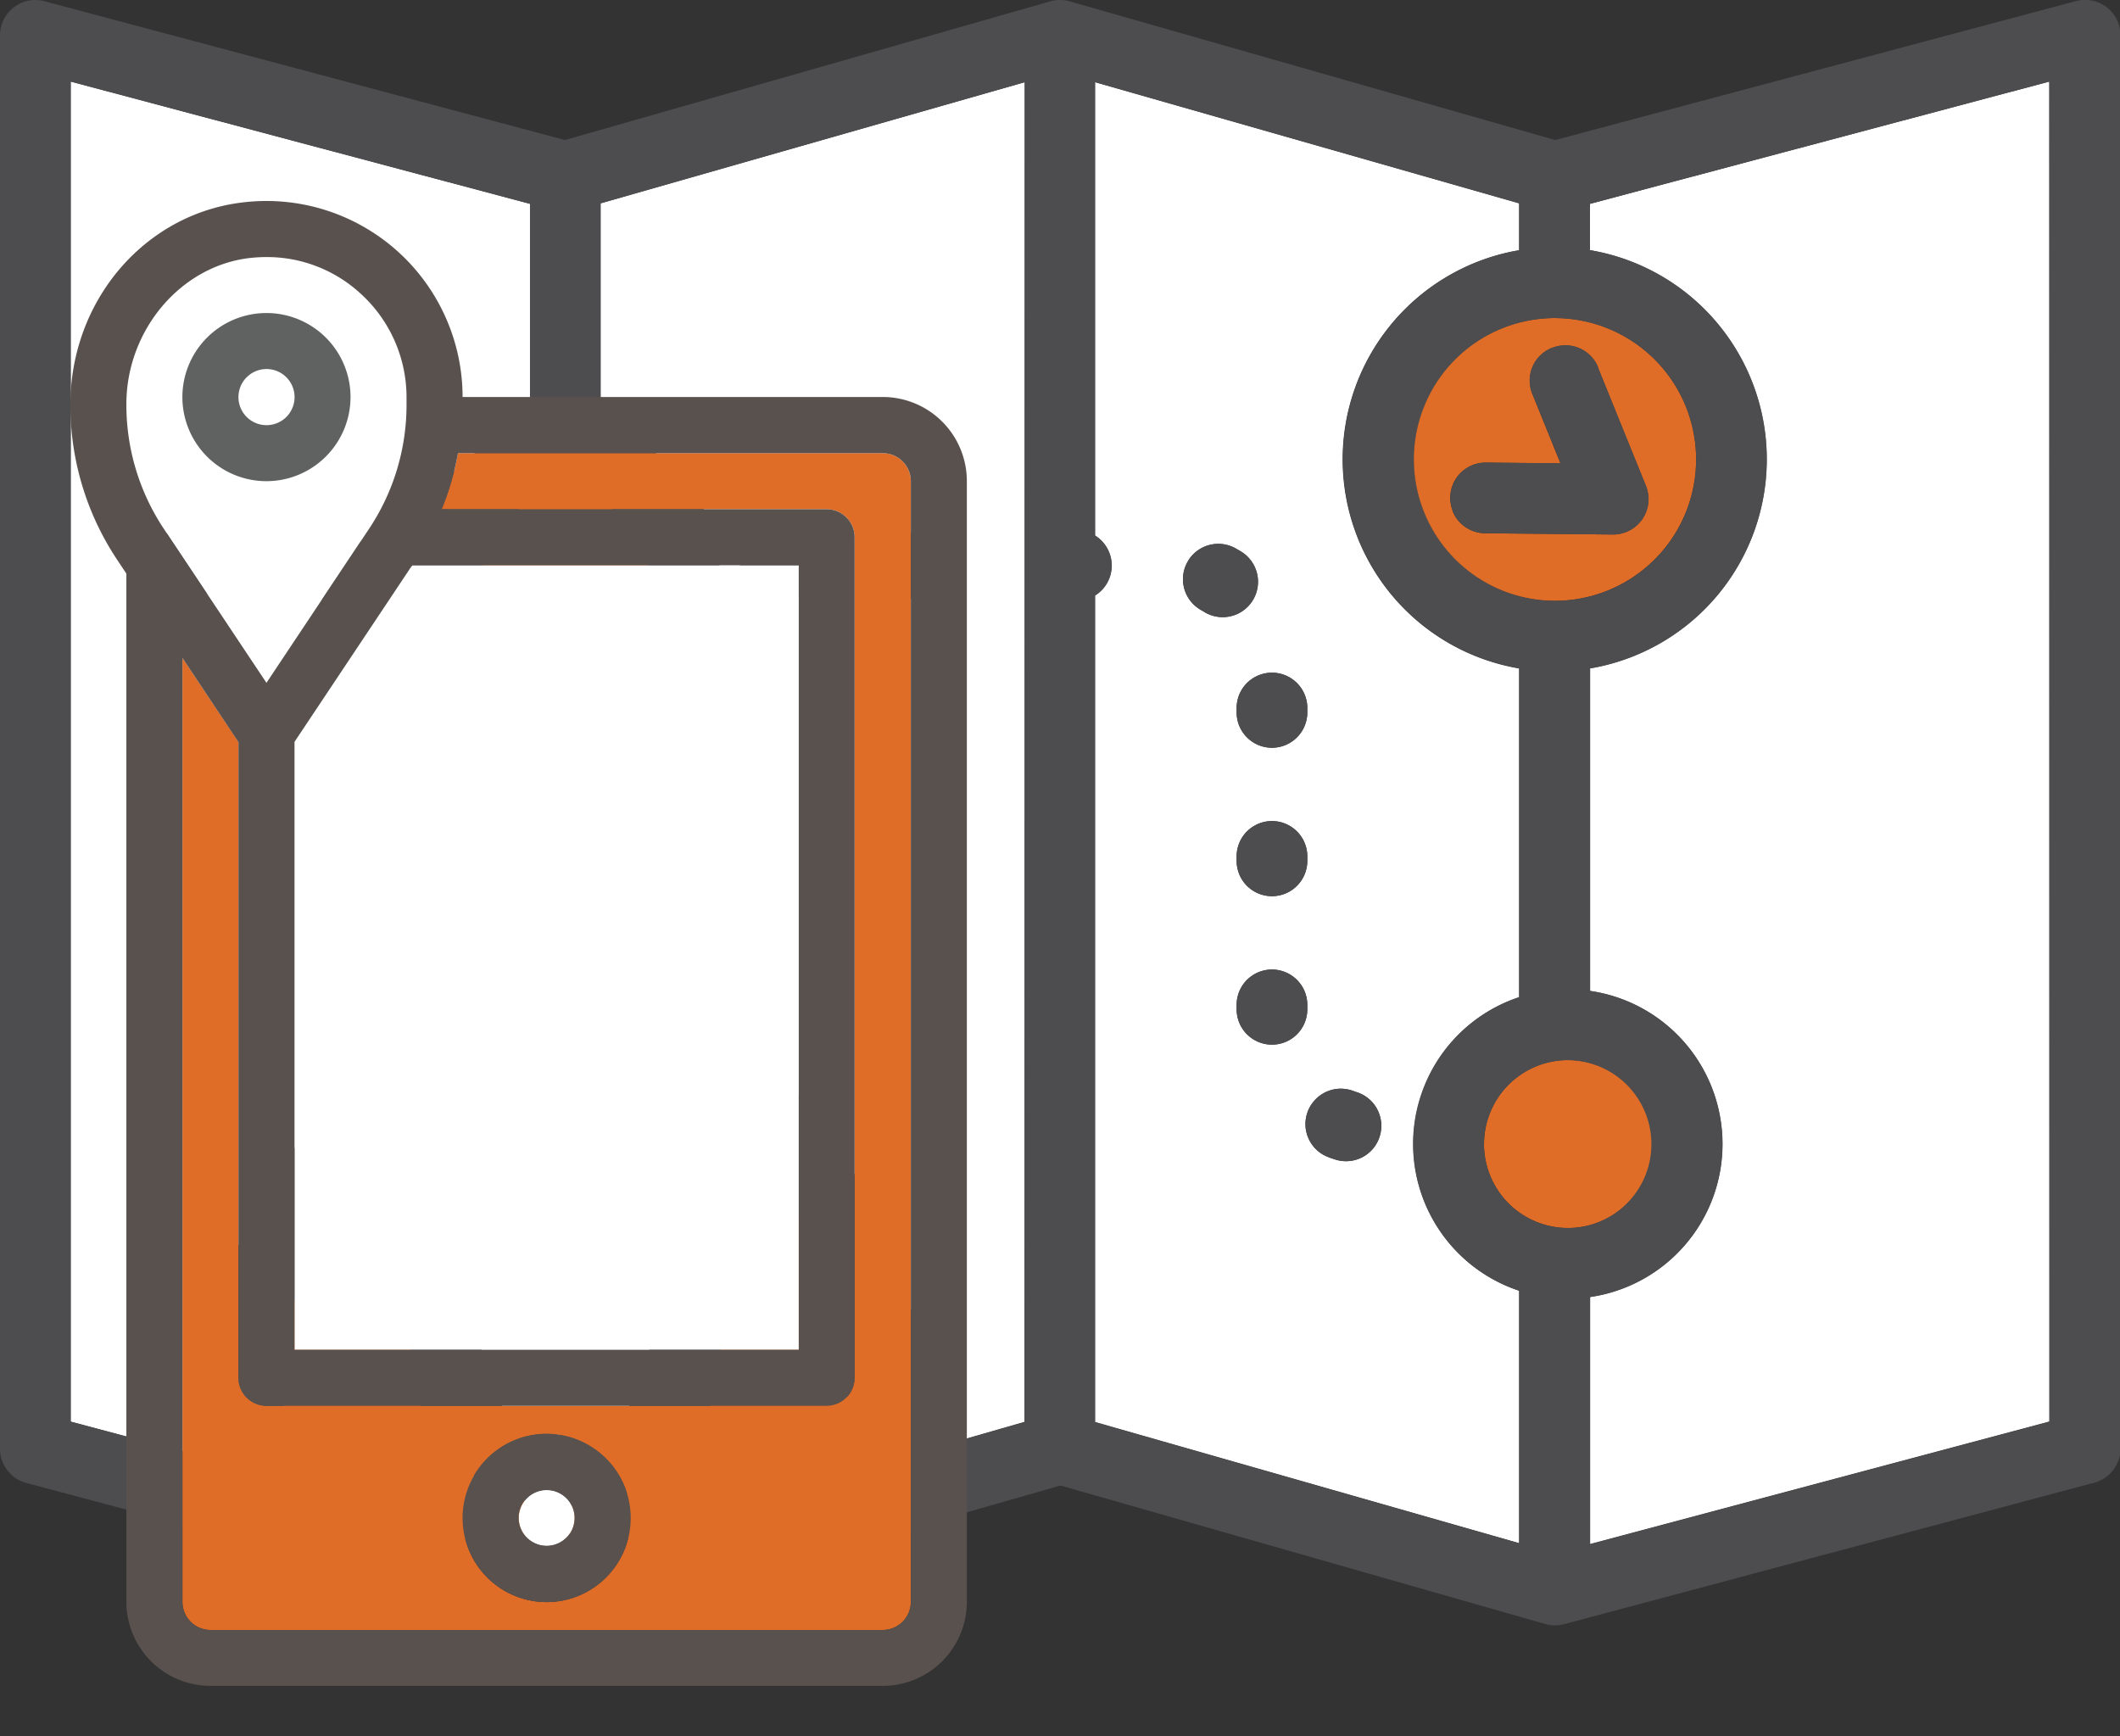 <?xml version="1.0" encoding="UTF-8"?> <svg xmlns="http://www.w3.org/2000/svg" viewBox="0 0 389.86 319.29"><rect x="0" y="0" width="389.86" height="319.29" fill="#333333" stroke="none"/><defs><style>.cls-1{fill:none;}.cls-2{fill:#df6d27;}.cls-3{fill:#fff;}.cls-4{fill:#4d4d4f;}.cls-5{fill:#59514e;}.cls-6{fill:#606161;}</style></defs><g id="Layer_2" data-name="Layer 2"><g id="Layer_1-2" data-name="Layer 1"><polygon class="cls-1" points="188.43 261.5 167.56 267.46 167.56 267.47 188.43 261.5 188.43 15.11 188.43 15.11 188.43 261.5"></polygon><path class="cls-1" d="M273.21,85.06h.06l13.68.13h0l-13.68-.13h-.06a6.48,6.48,0,0,0-6.24,8.4,6.48,6.48,0,0,1,6.24-8.4Z"></path><path class="cls-1" d="M75.53,248.43a28.44,28.44,0,0,1,56-7.1,28.44,28.44,0,0,0-55.07,14.21A28.68,28.68,0,0,1,75.53,248.43Z"></path><path class="cls-1" d="M307.38,99.1a25.93,25.93,0,0,1-21.6,11.36,26,26,0,0,0,.37-52A26,26,0,0,1,307.38,99.1Z"></path><path class="cls-1" d="M267.18,94.05a.56.56,0,0,1,0-.12A.56.56,0,0,0,267.18,94.05Z"></path><path class="cls-1" d="M302.66,89.34a5.32,5.32,0,0,1,.25.77,5.32,5.32,0,0,0-.25-.77l-8.8-21.71h0Z"></path><path class="cls-1" d="M285.32,64a6.5,6.5,0,0,1,8.5,3.5h0a6.5,6.5,0,0,0-12.23,4.37A6.5,6.5,0,0,1,285.32,64Z"></path><path class="cls-1" d="M245.71,213.26l-.4-.13c-.34-.11-.68-.22-1-.35a6.5,6.5,0,0,1-2.86-10.09,6.17,6.17,0,0,0-1,1.74,6.48,6.48,0,0,0,3.83,8.35c.32.13.67.25,1,.36l.4.12a6.49,6.49,0,0,0,7.23-2.64A6.48,6.48,0,0,1,245.71,213.26Z"></path><path class="cls-1" d="M227.42,185.59v-.81a6.5,6.5,0,0,1,1.9-4.59,6.47,6.47,0,0,0-1.91,4.59v.81a6.5,6.5,0,0,0,11.1,4.59,6.49,6.49,0,0,1-11.09-4.59Z"></path><path class="cls-1" d="M227.42,131v-.8a6.48,6.48,0,0,1,2.86-5.39,6.5,6.5,0,0,0-2.87,5.39v.8a6.51,6.51,0,0,0,10.14,5.39A6.5,6.5,0,0,1,227.42,131Z"></path><path class="cls-1" d="M227.42,157.48a6.5,6.5,0,0,1,11.09-4.59,6.51,6.51,0,0,0-11.1,4.59v.81a6.45,6.45,0,0,0,1.91,4.59,6.49,6.49,0,0,1-1.9-4.59Z"></path><path class="cls-1" d="M230.06,110.86a6.51,6.51,0,0,1-8.53,1.71c-.08,0-.16-.11-.24-.15l-.46-.27a6.49,6.49,0,0,1-2.43-8.86c.11-.2.23-.38.35-.56-.12.18-.24.37-.35.56a6.49,6.49,0,0,0,2.43,8.86l.46.27.24.15A6.48,6.48,0,0,0,230.06,110.86Z"></path><path class="cls-1" d="M169.89,110.46a6.49,6.49,0,0,1-4.59-11.09,6.49,6.49,0,0,0,4.59,11.09h.81a6.5,6.5,0,0,0,4.59-1.9,6.5,6.5,0,0,1-4.59,1.9Z"></path><path class="cls-1" d="M118.7,101.81a15.92,15.92,0,0,1,.62,3A15.92,15.92,0,0,0,118.7,101.81Z"></path><path class="cls-1" d="M112.59,93.61a15.19,15.19,0,0,1,2.28,1.88A15.19,15.19,0,0,0,112.59,93.61Z"></path><path class="cls-1" d="M38.8,99.37a6.5,6.5,0,0,1-4.59,11.09H33.4a6.49,6.49,0,0,1-4.59-1.9,6.49,6.49,0,0,0,4.59,1.9h.81A6.49,6.49,0,0,0,38.8,99.37Z"></path><path class="cls-1" d="M60.7,110.46h.8A6.5,6.5,0,0,0,68,104h0a6.5,6.5,0,0,1-6.5,6.5h-.8a6.5,6.5,0,0,1-6.5-6.5h0A6.5,6.5,0,0,0,60.7,110.46Z"></path><path class="cls-1" d="M76.29,99.91A28.42,28.42,0,0,1,97.47,78.73V37.48L13,15h0L97.46,37.48V78.73a28.42,28.42,0,0,0,0,55.34v15.75l-45.89,65a68.07,68.07,0,0,0-10.93,53.94h0a68,68,0,0,1,10.92-53.94l45.9-65V134.07A28.43,28.43,0,0,1,76.29,99.91Z"></path><path class="cls-1" d="M119.08,109.51a14.38,14.38,0,0,1-.76,2.52A14.38,14.38,0,0,0,119.08,109.51Z"></path><path class="cls-1" d="M108.93,121l-.76.24Z"></path><path class="cls-1" d="M143.4,110.46h-.81a6.5,6.5,0,0,1,0-13h.81a6.4,6.4,0,0,1,3.95,1.36,6.43,6.43,0,0,0-4-1.36h-.8a6.5,6.5,0,0,0,0,13h.8a6.48,6.48,0,0,0,5-2.37A6.47,6.47,0,0,1,143.4,110.46Z"></path><path class="cls-1" d="M114.3,117.83a15.09,15.09,0,0,1-1.71,1.37A15.09,15.09,0,0,0,114.3,117.83Z"></path><path class="cls-1" d="M118,112.84a15.61,15.61,0,0,1-.92,1.71A15.61,15.61,0,0,0,118,112.84Z"></path><path class="cls-1" d="M149.45,279.5c-.64,1.16-1.33,2.29-2,3.39h0c.72-1.1,1.41-2.23,2-3.39,9.82-17.63,8.37-40.07-3.7-57.16L104,163.15h0l41.79,59.19C157.82,239.43,159.26,261.87,149.45,279.5Z"></path><path class="cls-1" d="M329.12,214.42h-.8a6.5,6.5,0,0,1-5.72-9.59,6.51,6.51,0,0,0,5.72,9.6h.8a6.5,6.5,0,0,0,5.72-3.41A6.49,6.49,0,0,1,329.12,214.42Z"></path><path class="cls-1" d="M43.13,282.89,4.82,272.68A6.51,6.51,0,0,1,0,266.4V6.5A6.5,6.5,0,0,1,6.5,0,6.65,6.65,0,0,1,8.17.22L103.9,25.75,193.15.25a6.34,6.34,0,0,1,3.56,0v0L286,25.75,381.69.22a6.5,6.5,0,0,1,7.95,4.6,6.33,6.33,0,0,1,.22,1.67V0H0V319.29H21.2v-36.4Z"></path><path class="cls-1" d="M261.35,201.44a28.38,28.38,0,0,1,18-18.06V122.92a39,39,0,0,1-.78-76.75l.78-.13V37.39l-78-22.28h0l78,22.28V46l-.78.13a39,39,0,0,0,.78,76.75v60.46a28.42,28.42,0,0,0,0,54v46.44h0V237.34A28.41,28.41,0,0,1,261.35,201.44Z"></path><path class="cls-1" d="M361,203.33a6.5,6.5,0,0,1-4.6,11.09h-.8a6.47,6.47,0,0,1-4.6-1.9,6.49,6.49,0,0,0,4.6,1.91h.81a6.51,6.51,0,0,0,4.59-11.1Z"></path><polygon class="cls-1" points="376.86 261.41 292.39 283.94 292.39 283.94 376.86 261.41 376.86 14.96 376.86 14.96 376.86 261.41"></polygon><path class="cls-1" d="M303.76,210.36a15.44,15.44,0,0,1-13.85,15.36,15.44,15.44,0,0,0-1.58-30.79h0A15.45,15.45,0,0,1,303.76,210.36Z"></path><path class="cls-2" d="M260.36,89.32a26,26,0,1,0,25.79-30.84,26.58,26.58,0,0,0-5.1.46A26,26,0,0,0,260.36,89.32Zm25-25.3a6.5,6.5,0,0,1,8.5,3.5h0a.36.36,0,0,0,0,.11l8.8,21.71a5.32,5.32,0,0,1,.25.77,6.49,6.49,0,0,1-6.27,8.17h-.06l-23.43-.22a6.53,6.53,0,0,1-6-4,.56.56,0,0,1,0-.12,2.64,2.64,0,0,1-.17-.47,6.48,6.48,0,0,1,6.24-8.4h.06l13.68.13-5.13-12.67c-.09-.21-.16-.42-.23-.63A6.5,6.5,0,0,1,285.32,64Z"></path><path class="cls-3" d="M51.57,214.84l45.89-65V134.07a28.42,28.42,0,0,1,0-55.34V37.48L13,15V261.41l27.64,7.37A68.07,68.07,0,0,1,51.57,214.84ZM54.2,104a6.51,6.51,0,0,1,6.5-6.5h.8A6.51,6.51,0,0,1,68,104h0a6.5,6.5,0,0,1-6.5,6.5h-.8a6.5,6.5,0,0,1-6.5-6.5Zm-20,6.5H33.4a6.5,6.5,0,1,1,0-13h.81a6.5,6.5,0,0,1,0,13Z"></path><path class="cls-2" d="M58.48,279.5c.64,1.16,1.33,2.29,2,3.39H147.4c.72-1.1,1.41-2.23,2-3.39,9.81-17.63,8.37-40.07-3.7-57.16L104,163.15,62.18,222.34C50.12,239.43,48.67,261.87,58.48,279.5ZM104,220a28.44,28.44,0,1,1-28.43,28.43A28.45,28.45,0,0,1,104,220Z"></path><path class="cls-2" d="M108.17,121.24l.76-.24a15.77,15.77,0,0,0,3.66-1.8,15.09,15.09,0,0,0,1.71-1.37,14.15,14.15,0,0,0,1.57-1.62,13.85,13.85,0,0,0,1.18-1.66,15.61,15.61,0,0,0,.92-1.71c.13-.27.24-.54.35-.81a14.38,14.38,0,0,0,.76-2.52,15.26,15.26,0,0,0,.32-3.11c0-.53,0-1.06-.08-1.58a15.92,15.92,0,0,0-.62-3,15.43,15.43,0,0,0-3.83-6.32A15.43,15.43,0,0,0,104,91,15.43,15.43,0,0,0,88.53,106.4a15.14,15.14,0,0,0,.7,4.59,15,15,0,0,0,1.17,2.76,14.73,14.73,0,0,0,1.66,2.46,15.36,15.36,0,0,0,2.09,2.1c.38.31.78.61,1.19.89a15.4,15.4,0,0,0,12.83,2Z"></path><path class="cls-3" d="M261.35,201.44a28.38,28.38,0,0,1,18-18.06V122.92a39,39,0,0,1-.78-76.75l.78-.13V37.39l-78-22.28V98.45a6.49,6.49,0,0,1,2.08,8.94,6.56,6.56,0,0,1-2.08,2.08v152l78,22.28V237.34A28.41,28.41,0,0,1,261.35,201.44Zm-20.94-71.25v.8a6.5,6.5,0,0,1-13,0v-.8a6.5,6.5,0,1,1,13,0Zm0,27.29v.81a6.5,6.5,0,0,1-13,0v-.81a6.5,6.5,0,0,1,13,0Zm-18.88-44.91-.24-.15-.46-.27a6.49,6.49,0,0,1-2.43-8.86c.11-.19.23-.38.35-.56a6.5,6.5,0,0,1,8.5-1.88l.93.54a6.51,6.51,0,0,1,2.25,8.91,5.42,5.42,0,0,1-.37.56A6.48,6.48,0,0,1,221.53,112.57Zm12.38,79.52a6.51,6.51,0,0,1-6.5-6.5v-.81a6.5,6.5,0,0,1,13,0v.81a6.5,6.5,0,0,1-6.5,6.5Zm19.85,16.75a6.73,6.73,0,0,1-.82,1.78,6.49,6.49,0,0,1-7.23,2.64l-.4-.12c-.34-.11-.69-.23-1-.36a6.48,6.48,0,0,1-3.83-8.35,6.17,6.17,0,0,1,1-1.74,6.48,6.48,0,0,1,5.14-2.5,6.76,6.76,0,0,1,2.27.42l.5.18A6.49,6.49,0,0,1,253.76,208.84Z"></path><path class="cls-3" d="M188.43,15.11l-78,22.28V78.73a28.41,28.41,0,0,1,0,55.33v15.76l45.91,65a68.09,68.09,0,0,1,11.19,52.63l20.87-6Zm-45,95.35h-.8a6.5,6.5,0,0,1,0-13h.8a6.5,6.5,0,1,1,0,13Zm31.9-1.9a6.5,6.5,0,0,1-4.59,1.9h-.81a6.5,6.5,0,0,1,0-13h.81a6.51,6.51,0,0,1,4.59,11.1Z"></path><path class="cls-2" d="M272.9,210.36a15.44,15.44,0,0,0,15.43,15.44c.53,0,1.06,0,1.58-.08a15.44,15.44,0,1,0-17-15.36Z"></path><path class="cls-3" d="M376.86,15,292.39,37.48V46a39,39,0,0,1,.78,76.75l-.78.13v59.33a28.43,28.43,0,0,1,0,56.27v45.44l84.47-22.53Z"></path><path class="cls-3" d="M104,233a15.44,15.44,0,1,0,15.44,15.43A15.43,15.43,0,0,0,104,233Z"></path><path class="cls-4" d="M381.69.22,286,25.75,196.72.25v0a6.34,6.34,0,0,0-3.56,0L103.9,25.75,8.17.22A6.65,6.65,0,0,0,6.5,0,6.5,6.5,0,0,0,0,6.5V266.4a6.51,6.51,0,0,0,4.82,6.28l38.31,10.21H60.52c-.71-1.1-1.4-2.23-2-3.39-9.81-17.63-8.36-40.07,3.7-57.16L104,163.15h0l41.79,59.19c12.07,17.09,13.52,39.53,3.7,57.16-.64,1.16-1.33,2.29-2,3.39h14.92c.08-.16.16-.32.23-.48l32.38-9.25,89.18,25.48a6.55,6.55,0,0,0,3.46,0l97.47-26a6.51,6.51,0,0,0,4.82-6.27V6.49a6.33,6.33,0,0,0-.22-1.67A6.5,6.5,0,0,0,381.69.22ZM97.47,149.82l-45.9,65a68,68,0,0,0-10.92,53.94h0L13,261.41V15h0L97.47,37.48V78.73a28.42,28.42,0,0,0,0,55.34Zm1.91-28.68a15.37,15.37,0,0,1-4-1.94c-.41-.28-.81-.58-1.19-.89a15.36,15.36,0,0,1-2.09-2.1,14.73,14.73,0,0,1-1.66-2.46A15,15,0,0,1,89.23,111a15.14,15.14,0,0,1-.7-4.59,15.43,15.43,0,0,1,24.06-12.79,15.19,15.19,0,0,1,2.28,1.88,15.43,15.43,0,0,1,3.83,6.32,15.92,15.92,0,0,1,.62,3c.05.52.08,1.05.08,1.58a15.26,15.26,0,0,1-.32,3.11,14.38,14.38,0,0,1-.76,2.52c-.11.27-.22.54-.35.81a15.61,15.61,0,0,1-.92,1.71,13.85,13.85,0,0,1-1.18,1.66,14.15,14.15,0,0,1-1.57,1.62,15.09,15.09,0,0,1-1.71,1.37,15.77,15.77,0,0,1-3.66,1.8l-.76.24a15.43,15.43,0,0,1-8.79-.1ZM188.43,261.5l-20.87,6h0a68.09,68.09,0,0,0-11.19-52.63l-45.91-65V134.06a28.41,28.41,0,0,0,0-55.33V37.39l78-22.28h0Zm97.72-203a26,26,0,1,1-5.1.46A26.58,26.58,0,0,1,286.15,58.48Zm-6.75,225.3h0l-78-22.28v-152a6.56,6.56,0,0,0,2.08-2.08,6.49,6.49,0,0,0-2.08-8.94V15.11h0l78,22.28V46l-.78.13a39,39,0,0,0,.78,76.75v60.46a28.42,28.42,0,0,0,0,54Zm-6.5-73.42a15.43,15.43,0,0,1,15.43-15.43h0a15.44,15.44,0,0,1,1.58,30.79c-.52.05-1.05.08-1.58.08A15.44,15.44,0,0,1,272.9,210.36Zm104,51.05-84.47,22.53h0V238.5a28.43,28.43,0,0,0,0-56.27V122.9l.78-.13A39,39,0,0,0,292.39,46V37.48L376.86,15h0Z"></path><path class="cls-4" d="M260.36,89.32a26,26,0,0,0,25.42,21.14,26,26,0,0,1-4.73-51.52,26.58,26.58,0,0,1,5.1-.46,26.58,26.58,0,0,0-5.1.46A26,26,0,0,0,260.36,89.32Z"></path><polygon class="cls-4" points="13 14.96 13 14.96 13 261.41 40.64 268.78 40.64 268.78 13 261.41 13 14.96"></polygon><path class="cls-4" d="M58.48,279.5c-9.81-17.63-8.36-40.07,3.7-57.16L104,163.15h0L62.18,222.34c-12.06,17.09-13.51,39.53-3.7,57.16.64,1.16,1.33,2.29,2,3.39h0C59.81,281.79,59.12,280.66,58.48,279.5Z"></path><path class="cls-4" d="M112.59,119.2a15.77,15.77,0,0,1-3.66,1.8A15.77,15.77,0,0,0,112.59,119.2Z"></path><path class="cls-4" d="M104,121.83a15.44,15.44,0,0,1-4.58-.69,15.43,15.43,0,0,0,8.79.1A15.35,15.35,0,0,1,104,121.83Z"></path><path class="cls-4" d="M118.32,112c-.11.27-.22.54-.35.81C118.1,112.57,118.21,112.3,118.32,112Z"></path><path class="cls-4" d="M92.06,116.21a14.73,14.73,0,0,1-1.66-2.46A14.73,14.73,0,0,0,92.06,116.21Z"></path><path class="cls-4" d="M99.38,121.14a15.37,15.37,0,0,1-4-1.94A15.37,15.37,0,0,0,99.38,121.14Z"></path><path class="cls-4" d="M114.3,117.83a14.15,14.15,0,0,0,1.57-1.62A14.15,14.15,0,0,1,114.3,117.83Z"></path><path class="cls-4" d="M92.06,116.21a15.36,15.36,0,0,0,2.09,2.1A15.36,15.36,0,0,1,92.06,116.21Z"></path><path class="cls-4" d="M117.05,114.55a13.85,13.85,0,0,1-1.18,1.66A13.85,13.85,0,0,0,117.05,114.55Z"></path><path class="cls-4" d="M90.4,113.75A15,15,0,0,1,89.23,111,15,15,0,0,0,90.4,113.75Z"></path><path class="cls-4" d="M201.43,109.47a6.56,6.56,0,0,0,2.08-2.08,6.49,6.49,0,0,0-2.08-8.94V15.11h0V98.45a6.49,6.49,0,0,1,2.08,8.94,6.56,6.56,0,0,1-2.08,2.08v152l78,22.28h0l-78-22.28Z"></path><path class="cls-4" d="M156.37,214.84l-45.91-65V134.06a28.41,28.41,0,0,0,0-55.33V37.39l78-22.28h0l-78,22.28V78.73a28.41,28.41,0,0,1,0,55.33v15.76l45.91,65a68.09,68.09,0,0,1,11.19,52.63h0A68.09,68.09,0,0,0,156.37,214.84Z"></path><path class="cls-4" d="M288.33,225.8a15.44,15.44,0,0,1,0-30.87h0a15.44,15.44,0,0,0,0,30.87c.53,0,1.06,0,1.58-.08C289.39,225.77,288.86,225.8,288.33,225.8Z"></path><path class="cls-4" d="M316.45,214.44a28.44,28.44,0,0,0-24.06-32.21V122.9l.78-.13A39,39,0,0,0,292.39,46V37.48L376.86,15h0L292.39,37.48V46a39,39,0,0,1,.78,76.75l-.78.13v59.33a28.43,28.43,0,0,1,0,56.27v45.44h0V238.5A28.45,28.45,0,0,0,316.45,214.44Z"></path><path class="cls-4" d="M104,220a28.38,28.38,0,1,0,27.54,21.33A28.48,28.48,0,0,0,104,220Zm0,43.87a15.44,15.44,0,1,1,15.44-15.44A15.47,15.47,0,0,1,104,263.87Z"></path><path class="cls-4" d="M104,276.85a28.44,28.44,0,0,1-27.53-21.31,28.44,28.44,0,0,0,55.07-14.21A28.46,28.46,0,0,1,104,276.85Z"></path><path class="cls-4" d="M220.83,112.15l.46.27c.08,0,.16.1.24.15a6.51,6.51,0,0,0,8.53-1.71c.13-.18.25-.36.37-.55a6.5,6.5,0,0,0-2.26-8.91c-.3-.19-.61-.37-.92-.54a6.49,6.49,0,0,0-8.5,1.87c-.12.18-.24.36-.35.56A6.49,6.49,0,0,0,220.83,112.15Z"></path><path class="cls-4" d="M227.25,100.86c.31.17.62.35.92.54a6.5,6.5,0,0,1,2.26,8.91c-.12.19-.24.37-.37.55a5.42,5.42,0,0,0,.37-.56,6.51,6.51,0,0,0-2.25-8.91l-.93-.54a6.5,6.5,0,0,0-8.5,1.88A6.49,6.49,0,0,1,227.25,100.86Z"></path><path class="cls-4" d="M240.41,158.29v-.81a6.5,6.5,0,0,0-13,0v.81a6.5,6.5,0,1,0,13,0Z"></path><path class="cls-4" d="M238.51,152.89a6.5,6.5,0,0,1,1.9,4.59v.81a6.49,6.49,0,0,1-11.09,4.59,6.49,6.49,0,0,0,11.09-4.59v-.81A6.46,6.46,0,0,0,238.51,152.89Z"></path><path class="cls-4" d="M240.41,131v-.8a6.5,6.5,0,1,0-13,0v.8a6.5,6.5,0,1,0,13,0Z"></path><path class="cls-4" d="M249.35,200.79l-.5-.18a6.82,6.82,0,0,0-2.28-.42,6.51,6.51,0,0,0-5.13,2.5,6.5,6.5,0,0,0,2.86,10.09c.33.13.67.24,1,.35l.4.13a6.48,6.48,0,0,0,7.23-2.64,6.73,6.73,0,0,0,.82-1.78A6.49,6.49,0,0,0,249.35,200.79Z"></path><path class="cls-4" d="M249.35,200.79l-.5-.18a6.76,6.76,0,0,0-2.27-.42,6.48,6.48,0,0,0-5.14,2.5,6.51,6.51,0,0,1,5.13-2.5,6.82,6.82,0,0,1,2.28.42l.5.18a6.49,6.49,0,0,1,4.41,8.05,6.73,6.73,0,0,1-.82,1.78,6.73,6.73,0,0,0,.82-1.78A6.49,6.49,0,0,0,249.35,200.79Z"></path><path class="cls-4" d="M240.41,184.78a6.5,6.5,0,0,0-13,0v.81a6.5,6.5,0,0,0,13,0Z"></path><path class="cls-4" d="M240.41,185.59v-.81a6.5,6.5,0,0,0-11.09-4.59,6.5,6.5,0,0,1,11.09,4.59v.81a6.49,6.49,0,0,1-1.9,4.59A6.44,6.44,0,0,0,240.41,185.59Z"></path><path class="cls-4" d="M147.35,98.82a6.4,6.4,0,0,0-3.95-1.36h-.81a6.5,6.5,0,0,0,0,13h.81a6.49,6.49,0,0,0,3.95-11.64Z"></path><path class="cls-4" d="M147.35,98.82a6.48,6.48,0,0,1,1.06,9.27,6.46,6.46,0,0,0-1.06-9.27Z"></path><path class="cls-4" d="M170.7,97.47h-.81a6.5,6.5,0,1,0,0,13h.81a6.5,6.5,0,0,0,0-13Z"></path><path class="cls-4" d="M170.7,97.46h-.81a6.45,6.45,0,0,0-4.59,1.91,6.44,6.44,0,0,1,4.59-1.9h.81a6.5,6.5,0,0,1,4.59,11.09,6.51,6.51,0,0,0-4.59-11.1Z"></path><path class="cls-4" d="M60.7,110.46h.8a6.5,6.5,0,1,0,0-13h-.8a6.5,6.5,0,1,0,0,13Z"></path><path class="cls-4" d="M60.7,97.47h.8A6.5,6.5,0,0,1,68,104h0a6.51,6.51,0,0,0-6.5-6.5h-.8a6.51,6.51,0,0,0-6.5,6.5h0A6.5,6.5,0,0,1,60.7,97.47Z"></path><path class="cls-4" d="M34.21,110.46a6.5,6.5,0,0,0,0-13H33.4a6.5,6.5,0,0,0,0,13Z"></path><path class="cls-4" d="M33.4,97.47h.81a6.46,6.46,0,0,1,4.59,1.9,6.47,6.47,0,0,0-4.59-1.91H33.4a6.5,6.5,0,0,0-4.59,11.1A6.49,6.49,0,0,1,33.4,97.47Z"></path><path class="cls-4" d="M285.32,64a6.41,6.41,0,0,0-3.5,8.49L287,85.19h0l-13.68-.13h-.06a6.48,6.48,0,0,0-6.24,8.4,2.64,2.64,0,0,0,.17.47.56.56,0,0,0,0,.12,6.5,6.5,0,0,0,6,4l23.42.23h.07a6.49,6.49,0,0,0,6.27-8.17,5.32,5.32,0,0,0-.25-.77l-8.8-21.7h0a.36.36,0,0,1,0-.11A6.5,6.5,0,0,0,285.32,64Z"></path><path class="cls-4" d="M293.86,67.63a.36.36,0,0,1,0-.11h0a.36.36,0,0,0,0,.11Z"></path><path class="cls-4" d="M267.14,93.93a2.64,2.64,0,0,1-.17-.47A2.64,2.64,0,0,0,267.14,93.93Z"></path><path class="cls-4" d="M302,95.44a6.49,6.49,0,0,1-5.37,2.84h-.07l-23.42-.23a6.5,6.5,0,0,1-6-4,6.53,6.53,0,0,0,6,4l23.43.22h.06a6.49,6.49,0,0,0,6.27-8.17A6.47,6.47,0,0,1,302,95.44Z"></path><path class="cls-4" d="M281.82,72.51a6.56,6.56,0,0,1-.23-.62c.07.21.14.42.23.63L287,85.19h0Z"></path><path class="cls-3" d="M67.84,97.31a41.09,41.09,0,0,0,6.92-22.86V73a25.75,25.75,0,0,0-8.65-19.25A25.38,25.38,0,0,0,49,47.27a28.2,28.2,0,0,0-3.17.18C33.18,49,23.24,60.75,23.24,74.32a41.15,41.15,0,0,0,6.93,23L49,125.56ZM33.55,73A15.46,15.46,0,1,1,49,88.48,15.47,15.47,0,0,1,33.55,73Z"></path><path class="cls-3" d="M54.16,248.2h92.73V103.94H75.8L54.16,136.41Z"></path><path class="cls-3" d="M54.16,73A5.16,5.16,0,1,0,49,78.18,5.16,5.16,0,0,0,54.16,73Z"></path><path class="cls-3" d="M100.52,274a5.14,5.14,0,1,0,5.16,5.15A5.16,5.16,0,0,0,100.52,274Z"></path><path class="cls-2" d="M162.35,83.33H84.22a50.74,50.74,0,0,1-3,10.31H152a5.15,5.15,0,0,1,5.16,5.15V253.35A5.16,5.16,0,0,1,152,258.5H49a5.15,5.15,0,0,1-5.15-5.15V136.41L33.55,121V294.57a5.16,5.16,0,0,0,5.15,5.15H162.35a5.16,5.16,0,0,0,5.15-5.15V88.48A5.16,5.16,0,0,0,162.35,83.33ZM115.7,282a15.44,15.44,0,0,1-30.35,0,15.42,15.42,0,0,1,23.42-15.93A15.45,15.45,0,0,1,116,279.11,15.28,15.28,0,0,1,115.7,282Z"></path><path class="cls-5" d="M100.52,263.65a15.3,15.3,0,0,0-8.24,2.41h16.49A15.31,15.31,0,0,0,100.52,263.65Z"></path><path class="cls-6" d="M64.46,73A15.46,15.46,0,1,0,49,88.48,15.48,15.48,0,0,0,64.46,73ZM43.85,73A5.16,5.16,0,1,1,49,78.18,5.16,5.16,0,0,1,43.85,73Z"></path><path class="cls-5" d="M108.77,266.06H92.28a15.46,15.46,0,1,0,16.49,0Zm-4,15.93a5.14,5.14,0,1,1,.89-2.88A5.13,5.13,0,0,1,104.79,282Z"></path><path class="cls-5" d="M162.35,73H85.07A36.08,36.08,0,0,0,44.64,37.22c-18.07,2.13-31.7,18.08-31.7,37.23A51.34,51.34,0,0,0,21.59,103l1.65,2.48V294.57A15.47,15.47,0,0,0,38.7,310H162.35a15.47,15.47,0,0,0,15.45-15.45V88.48A15.47,15.47,0,0,0,162.35,73ZM23.24,74.32c0-13.57,9.94-25.37,22.62-26.87A28.2,28.2,0,0,1,49,47.27a25.38,25.38,0,0,1,17.08,6.51A25.75,25.75,0,0,1,74.76,73v1.42a41.09,41.09,0,0,1-6.92,22.86L49,125.56,30.17,97.3A41.15,41.15,0,0,1,23.24,74.32ZM75.8,103.94h71.09V248.2H54.16V136.41ZM167.5,233v61.58a5.16,5.16,0,0,1-5.15,5.15H38.7a5.16,5.16,0,0,1-5.15-5.15V121l10.3,15.46V253.35A5.15,5.15,0,0,0,49,258.5H152a5.16,5.16,0,0,0,5.16-5.15V98.79A5.15,5.15,0,0,0,152,93.64H81.22a50.74,50.74,0,0,0,3-10.31h78.13a5.16,5.16,0,0,1,5.15,5.15Z"></path></g></g></svg> 